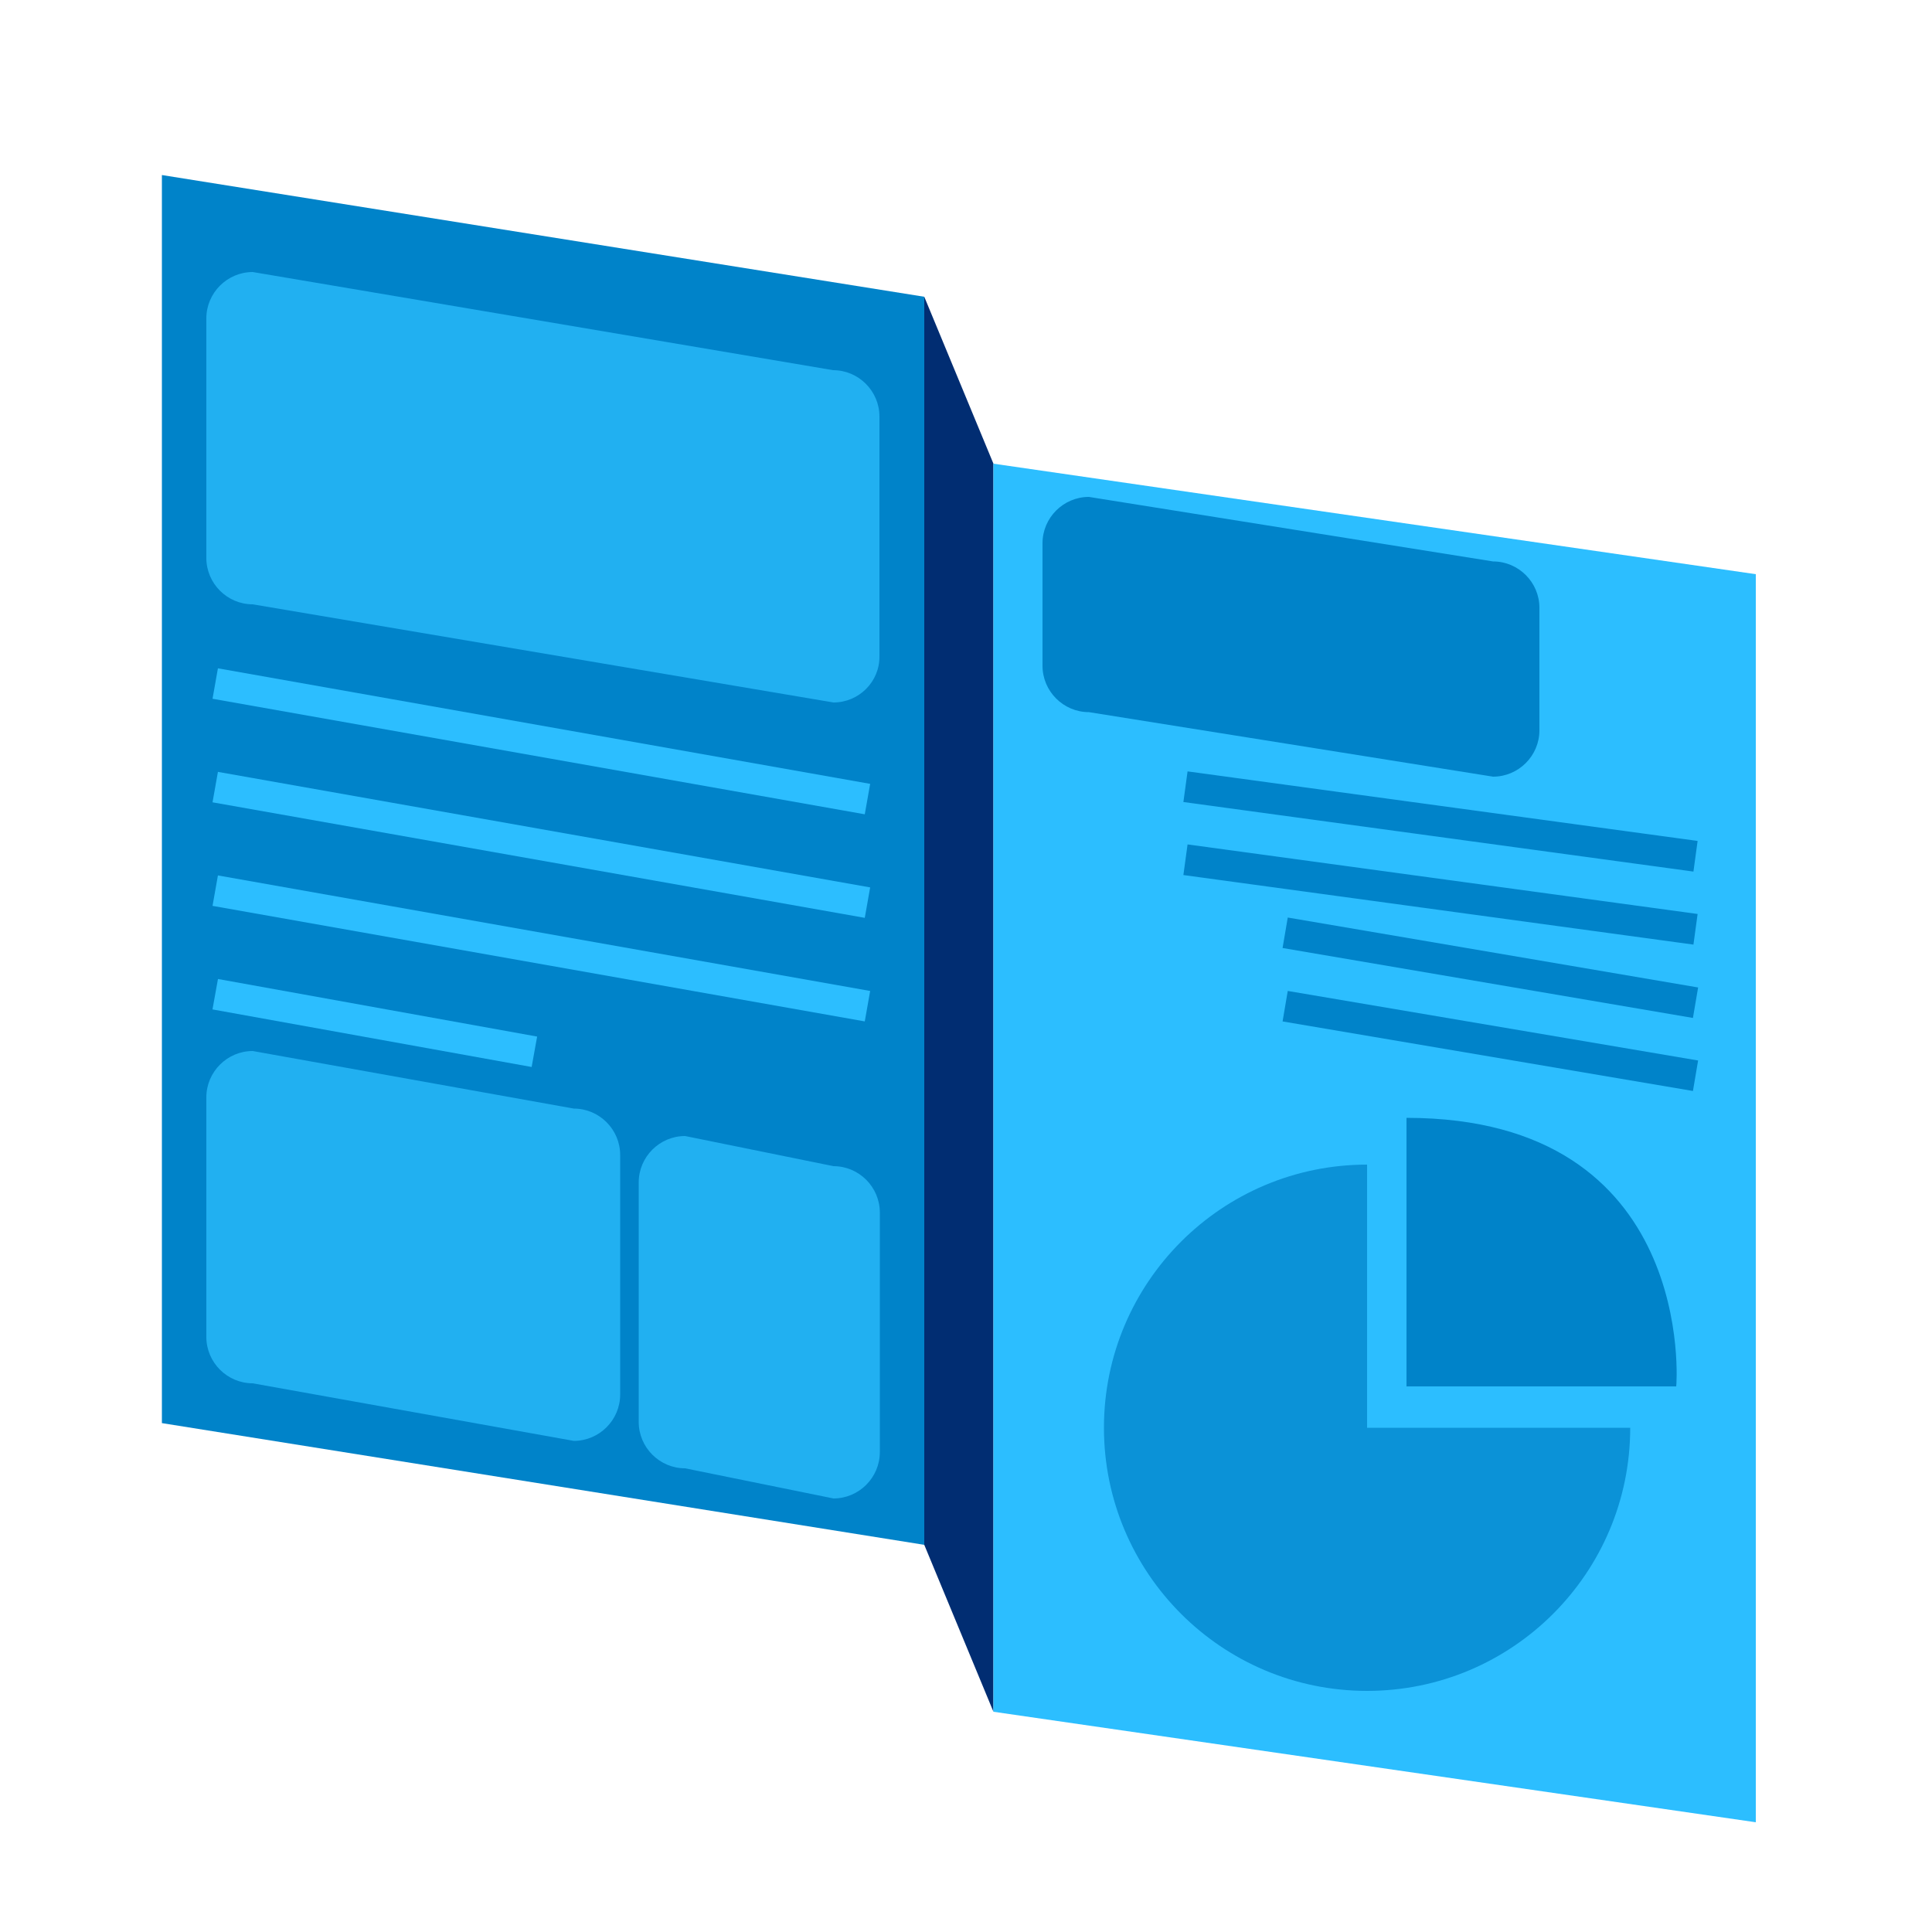 <?xml version="1.0" encoding="utf-8"?>
<!-- Generator: Adobe Illustrator 28.0.0, SVG Export Plug-In . SVG Version: 6.00 Build 0)  -->
<svg version="1.1" xmlns="http://www.w3.org/2000/svg" xmlns:xlink="http://www.w3.org/1999/xlink" x="0px" y="0px"
	 viewBox="0 0 500 500" style="enable-background:new 0 0 500 500;" xml:space="preserve">
<style type="text/css">
	.st0{fill:#012D72;}
	.st1{fill:#0083C9;}
	.st2{opacity:0.75;fill:#2CBEFF;}
	.st3{fill:none;stroke:#2CBEFF;stroke-width:8;stroke-miterlimit:10;}
	.st4{fill:#2CBEFF;}
	.st5{opacity:0.75;fill:#0083C9;}
	.st6{fill:none;stroke:#0083C9;stroke-width:8;stroke-miterlimit:10;}
</style>
<g id="레이어_1">
</g>
<g id="레이어_2">
	<g>
		<polygon class="st0" points="239.2,399.8 257.1,443 257.1,120 239.2,76.8 		"/>
		<g>
			<polygon class="st1" points="239.2,399.8 41.9,368.3 41.9,45.3 239.2,76.8 			"/>
			<path class="st2" d="M215.7,181.8L65.4,156.4c-6.6,0-12-5.4-12-12v-62c0-6.6,5.4-12,12-12l150.2,25.4c6.6,0,12,5.4,12,12v62
				C227.7,176.4,222.3,181.8,215.7,181.8z"/>
			<path class="st2" d="M148.5,372.9L65.4,358c-6.6,0-12-5.4-12-12v-62c0-6.6,5.4-12,12-12l83.1,14.9c6.6,0,12,5.4,12,12v62
				C160.5,367.5,155.1,372.9,148.5,372.9z"/>
			<path class="st2" d="M215.7,387.8l-38.4-7.8c-6.6,0-12-5.4-12-12v-62c0-6.6,5.4-12,12-12l38.4,7.8c6.6,0,12,5.4,12,12v62
				C227.7,382.4,222.3,387.8,215.7,387.8z"/>
			<line class="st3" x1="55.7" y1="176.9" x2="224.5" y2="206.8"/>
			<line class="st3" x1="55.7" y1="203.7" x2="224.5" y2="233.6"/>
			<line class="st3" x1="55.7" y1="230.5" x2="224.5" y2="260.4"/>
			<line class="st3" x1="55.7" y1="257.3" x2="138.3" y2="272.2"/>
		</g>
		<g>
			<polygon class="st4" points="454.4,471.6 257.1,443 257.1,120 454.4,148.6 			"/>
			<path class="st5" d="M353.8,301.4c-37.6,0-68.1,30.5-68.1,68.1s30.5,68.1,68.1,68.1s68.1-30.5,68.1-68.1h-68.1V301.4z"/>
			<path class="st1" d="M364,289.3v69.5h69.8C433.9,358.8,439.3,289.3,364,289.3z"/>
			<line class="st6" x1="438.8" y1="278.4" x2="332.6" y2="260.4"/>
			<line class="st6" x1="438.8" y1="259.5" x2="332.6" y2="241.4"/>
			<line class="st6" x1="438.8" y1="240.5" x2="306.8" y2="222.5"/>
			<line class="st6" x1="438.8" y1="221.6" x2="306.8" y2="203.6"/>
			<path class="st1" d="M386.4,201l-104.6-16.7c-6.6,0-12-5.4-12-12v-31.7c0-6.6,5.4-12,12-12l104.6,16.7c6.6,0,12,5.4,12,12V189
				C398.4,195.6,393,201,386.4,201z"/>
		</g>
	</g>
</g>
</svg>
